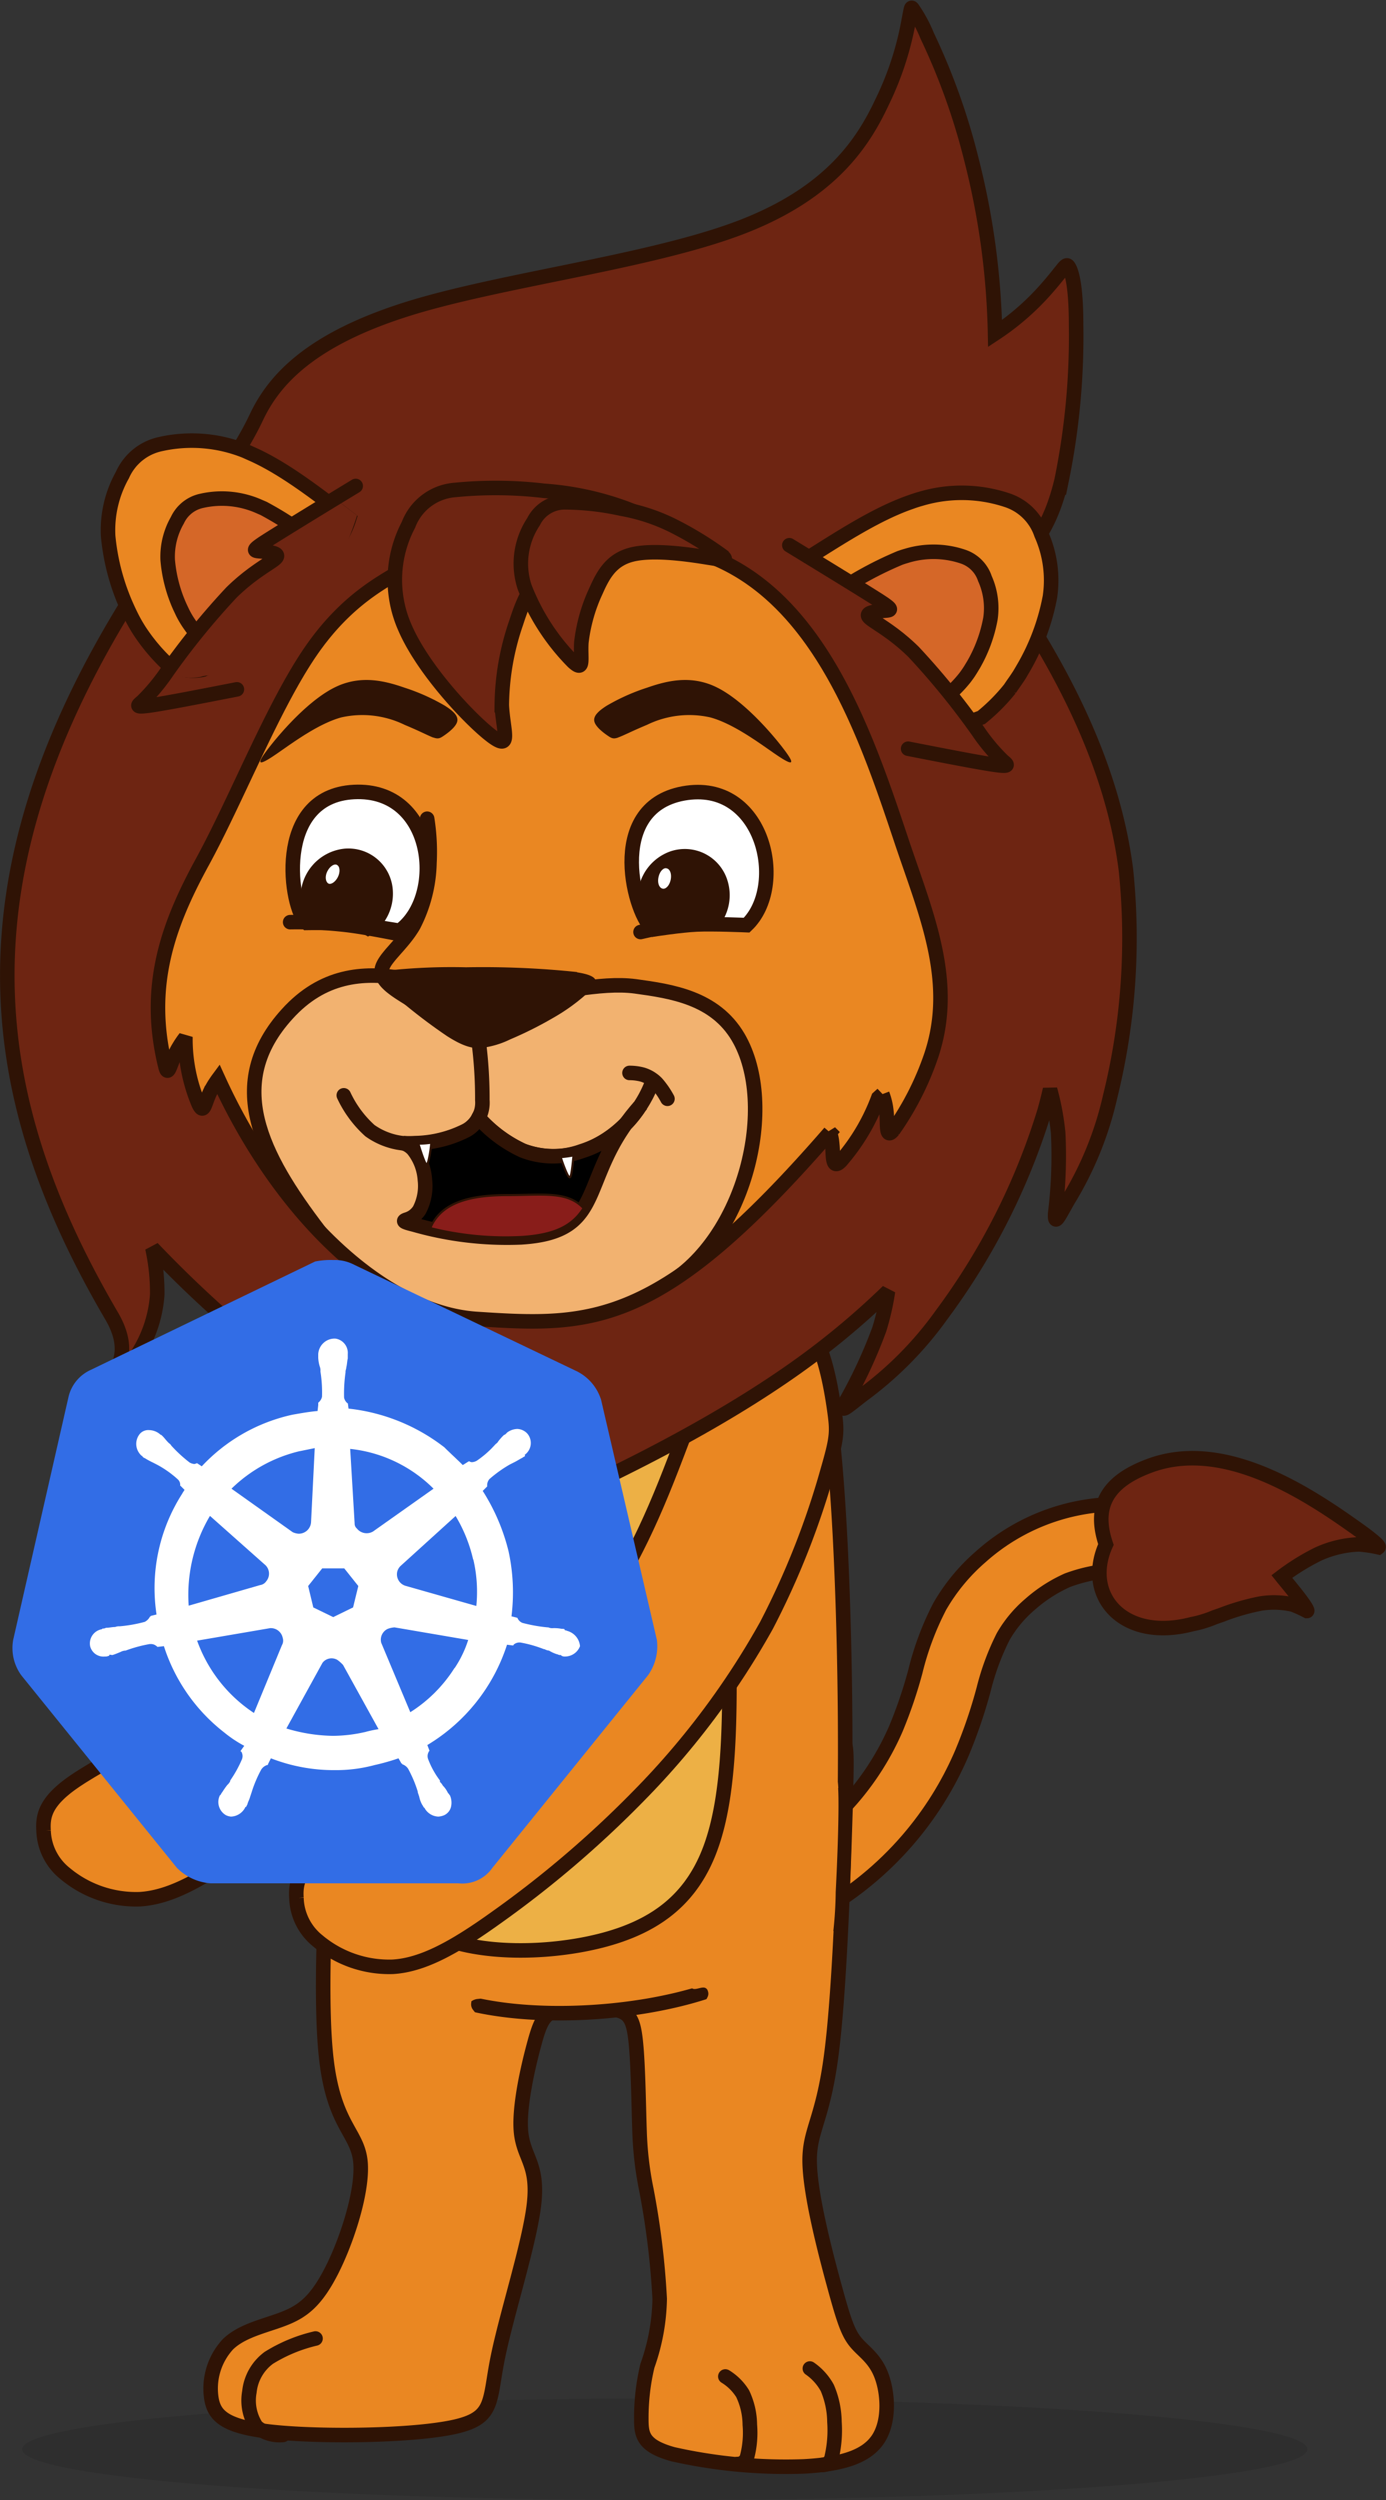 <svg id="Layer_1" data-name="Layer 1" xmlns="http://www.w3.org/2000/svg" xmlns:xlink="http://www.w3.org/1999/xlink" viewBox="0 0 143.16 258.16"><rect x="0" y="0" width="143.16" height="258.16" fill="#333333" stroke="none"/><defs><style>.cls-1,.cls-16,.cls-2,.cls-6,.cls-9{fill:none;}.cls-2{clip-rule:evenodd;}.cls-3{clip-path:url(#clip-path);}.cls-10,.cls-12,.cls-13,.cls-14,.cls-15,.cls-17,.cls-18,.cls-4,.cls-7,.cls-8{fill-rule:evenodd;}.cls-4{opacity:0.1;}.cls-5,.cls-8{fill:#ea8722;}.cls-16,.cls-6,.cls-9{stroke:#2f1305;}.cls-16,.cls-6{stroke-miterlimit:2.61;}.cls-6,.cls-9{stroke-width:1.5px;}.cls-7{fill:#6e2512;}.cls-9{stroke-linecap:round;stroke-linejoin:round;}.cls-10{fill:#edb045;}.cls-11{clip-path:url(#clip-path-2);}.cls-12{fill:#f2b270;}.cls-14{fill:#d56728;}.cls-15,.cls-20{fill:#fff;}.cls-16{stroke-width:0.22px;}.cls-17{fill:#891d1a;}.cls-18{fill:#2f1305;}.cls-19{fill:#326de6;}</style><clipPath id="clip-path" transform="translate(-154.64 -73.91)"><rect class="cls-1" width="425.2" height="425.2"/></clipPath><clipPath id="clip-path-2" transform="translate(-154.64 -73.91)"><path class="cls-2" d="M196.87,132.36c-2.13,1.37-6.2,3.1-10.11,8.77s-7.68,15.31-11.22,21.79-5.87,12.84-3.81,21.13c.26,1.06.47-.12,1-1.3a10.11,10.11,0,0,1,1.06-1.7.71.71,0,0,1,0,.14,17.19,17.19,0,0,0,1.37,6.73c.53,1.09.61,0,1.14-1.15a9.36,9.36,0,0,1,.88-1.45c6.33,13.89,17,24.14,26.67,24.78,12,.8,19,.92,36.51-19.26a5,5,0,0,1,.24,1.22c.12.95-.09,2.76.89,1.74a21.16,21.16,0,0,0,3.87-6.53l.11-.1.31-.28a6.89,6.89,0,0,1,.42,1.84c.14,1.08-.13,2.92.7,1.89a30.26,30.26,0,0,0,3.94-7.76c2.51-7.55-.51-14.48-3-21.87-3.69-11.05-8.56-25.76-20.58-29.9-6-2.05-14.54-2.66-20.12-2.17a19.91,19.91,0,0,0-10.3,3.44"/></clipPath></defs><title>20K</title><g class="cls-3"><path class="cls-4" d="M223.3,321.57c36.66,0,66.38,2.35,66.38,5.25s-29.72,5.25-66.38,5.25-66.37-2.35-66.37-5.25,29.72-5.25,66.37-5.25" transform="translate(-154.64 -73.91)"/><path class="cls-5" d="M214.38,280.21c4.67-1.29,9.34-2.57,13.72-4a61.38,61.38,0,0,0,12.23-5.45A34.45,34.45,0,0,0,254,254.92a51.29,51.29,0,0,0,2.26-6.64,25.82,25.82,0,0,1,2-5.38,12.61,12.61,0,0,1,2.75-3.31,15.23,15.23,0,0,1,3.89-2.51,16.58,16.58,0,0,1,6.84-1h0v-6.79h0a21.32,21.32,0,0,0-15.8,5.37,19.91,19.91,0,0,0-4.23,5.12,30,30,0,0,0-2.53,6.76,47.75,47.75,0,0,1-2,5.87,28.27,28.27,0,0,1-4.54,7.22,27.49,27.49,0,0,1-6.43,5.44,54.34,54.34,0,0,1-10.67,4.7c-4.17,1.42-8.73,2.67-13.28,3.92Z" transform="translate(-154.64 -73.91)"/><path class="cls-6" d="M214.38,280.21c4.67-1.29,9.34-2.57,13.72-4a61.38,61.38,0,0,0,12.23-5.45A34.45,34.45,0,0,0,254,254.92a51.29,51.29,0,0,0,2.26-6.64,25.82,25.82,0,0,1,2-5.38,12.61,12.61,0,0,1,2.75-3.31,15.23,15.23,0,0,1,3.89-2.51,16.58,16.58,0,0,1,6.84-1h0v-6.79h0a21.32,21.32,0,0,0-15.8,5.37,19.91,19.91,0,0,0-4.23,5.12,30,30,0,0,0-2.53,6.76,47.75,47.75,0,0,1-2,5.87,28.27,28.27,0,0,1-4.54,7.22,27.49,27.49,0,0,1-6.43,5.44,54.34,54.34,0,0,1-10.67,4.7c-4.17,1.42-8.73,2.67-13.28,3.92Z" transform="translate(-154.64 -73.91)"/><path class="cls-7" d="M273.38,225.26c-4.26,1.58-5.89,4.06-4.51,8.13-2.39,5.29,1.8,10.1,8.92,8.22a9.5,9.5,0,0,0,1.32-.34,10.11,10.11,0,0,0,1-.37l.67-.23a23.92,23.92,0,0,1,4.05-1.18,8.8,8.8,0,0,1,3.36.11,14.2,14.2,0,0,1,1.45.66c.11,0-.15-.56-1.6-2.33-.29-.37-.64-.78-1-1.23a23.49,23.49,0,0,1,3.75-2.32,11.15,11.15,0,0,1,4.23-1,14.23,14.23,0,0,1,2,.3c.12-.09-.38-.64-2.82-2.34C288.51,227.31,280.53,222.6,273.38,225.26Z" transform="translate(-154.64 -73.91)"/><path class="cls-6" d="M273.38,225.26c-4.26,1.58-5.89,4.06-4.51,8.13-2.39,5.29,1.8,10.1,8.92,8.22a9.5,9.5,0,0,0,1.32-.34,10.11,10.11,0,0,0,1-.37l.67-.23a23.92,23.92,0,0,1,4.05-1.18,8.8,8.8,0,0,1,3.36.11,14.2,14.2,0,0,1,1.45.66c.11,0-.15-.56-1.6-2.33-.29-.37-.64-.78-1-1.23a23.49,23.49,0,0,1,3.75-2.32,11.15,11.15,0,0,1,4.23-1,14.23,14.23,0,0,1,2,.3c.12-.09-.38-.64-2.82-2.34C288.51,227.31,280.53,222.6,273.38,225.26Z" transform="translate(-154.64 -73.91)"/><path class="cls-8" d="M200.58,211.64c-2,4.75-4.08,11.63-8.14,18.51a73,73,0,0,1-15.93,18.47c-5.81,4.72-11.37,7.28-14.29,9.31s-3.17,3.51-3.08,5a5.9,5.9,0,0,0,2.24,4.45,11.42,11.42,0,0,0,7.7,2.64c3.07-.18,6.27-1.92,10.59-5a108.46,108.46,0,0,0,14.84-12.67,81.15,81.15,0,0,0,13.18-17.58,83.41,83.41,0,0,0,6.32-16c1-3.45,1-4,.7-6.22s-1-6.2-2.44-8.3-3.51-2.35-5.57-1.17S202.61,206.89,200.58,211.64Z" transform="translate(-154.64 -73.91)"/><path class="cls-6" d="M200.58,211.64c-2,4.75-4.08,11.63-8.14,18.51a73,73,0,0,1-15.93,18.47c-5.81,4.72-11.37,7.28-14.29,9.31s-3.17,3.51-3.08,5a5.9,5.9,0,0,0,2.24,4.45,11.42,11.42,0,0,0,7.7,2.64c3.07-.18,6.27-1.92,10.59-5a108.46,108.46,0,0,0,14.84-12.67,81.15,81.15,0,0,0,13.18-17.58,83.41,83.41,0,0,0,6.32-16c1-3.45,1-4,.7-6.22s-1-6.2-2.44-8.3-3.51-2.35-5.57-1.17S202.61,206.89,200.58,211.64Z" transform="translate(-154.64 -73.91)"/><path class="cls-8" d="M242,259.77c-.2,6.48-.59,19.39-1.49,26.29s-2.31,7.79-2.24,11.16,1.59,9.22,2.56,12.77,1.4,4.81,2.19,5.77,1.94,1.61,2.63,3.36.91,4.6-.2,6.47-3.55,2.78-7.82,3a53.15,53.15,0,0,1-13.48-1.26c-3.12-.87-3.27-2-3.27-3.65a23.24,23.24,0,0,1,.63-5.48,21.59,21.59,0,0,0,1.27-6.92A82.66,82.66,0,0,0,221.4,300a35.18,35.18,0,0,1-.7-6c-.09-2.47-.13-6.74-.39-9.24s-.71-3.24-2.77-3.4-5.72.24-7.78-.57-2.53-2.84-.07-5.45,7.86-5.8,12.43-8.3,8.32-4.34,11.52-6.53a60.65,60.65,0,0,0,7.19-6C242.15,253.25,242.15,253.29,242,259.77Z" transform="translate(-154.64 -73.91)"/><path class="cls-6" d="M242,259.77c-.2,6.48-.59,19.39-1.49,26.29s-2.31,7.79-2.24,11.16,1.59,9.22,2.56,12.77,1.4,4.81,2.19,5.77,1.94,1.61,2.63,3.36.91,4.6-.2,6.47-3.55,2.78-7.82,3a53.15,53.15,0,0,1-13.48-1.26c-3.12-.87-3.27-2-3.27-3.65a23.24,23.24,0,0,1,.63-5.48,21.59,21.59,0,0,0,1.27-6.92A82.66,82.66,0,0,0,221.4,300a35.18,35.18,0,0,1-.7-6c-.09-2.47-.13-6.74-.39-9.24s-.71-3.24-2.77-3.4-5.72.24-7.78-.57-2.53-2.84-.07-5.45,7.86-5.8,12.43-8.3,8.32-4.34,11.52-6.53a60.65,60.65,0,0,0,7.19-6C242.15,253.25,242.15,253.29,242,259.77Z" transform="translate(-154.64 -73.91)"/><path class="cls-8" d="M188.8,260.11c-.41,6.53-1.24,19.56-.45,26.41s3.18,7.54,3.51,10.52-1.38,8.25-3,11.4-3,4.15-4.89,4.89-4.32,1.21-5.79,2.65a6.73,6.73,0,0,0-1.7,5.62c.3,1.78,1.42,2.94,6.53,3.45s14.19.39,18.45-.52,3.67-2.57,4.58-7.1,3.31-11.91,3.76-15.94-1-4.7-1.32-7.23.68-6.89,1.38-9.44,1.16-3.29,3.22-3.45,5.72.24,7.79-.57,2.53-2.84.06-5.45-7.86-5.8-12.43-8.3-8.31-4.34-11.4-6.48a48.48,48.48,0,0,1-6.72-5.82C189.21,253.54,189.21,253.58,188.8,260.11Z" transform="translate(-154.64 -73.91)"/><path class="cls-6" d="M188.8,260.11c-.41,6.53-1.24,19.56-.45,26.41s3.18,7.54,3.51,10.52-1.38,8.25-3,11.4-3,4.15-4.89,4.89-4.32,1.21-5.79,2.65a6.73,6.73,0,0,0-1.7,5.62c.3,1.78,1.42,2.94,6.53,3.45s14.19.39,18.45-.52,3.67-2.57,4.58-7.1,3.31-11.91,3.76-15.94-1-4.7-1.32-7.23.68-6.89,1.38-9.44,1.16-3.29,3.22-3.45,5.72.24,7.79-.57,2.53-2.84.06-5.45-7.86-5.8-12.43-8.3-8.31-4.34-11.4-6.48a48.48,48.48,0,0,1-6.72-5.82C189.21,253.54,189.21,253.58,188.8,260.11Z" transform="translate(-154.64 -73.91)"/><path class="cls-8" d="M239.48,215c1.51,6.29,2.12,19,2.35,29.42s.06,18.52-.1,22.82-.34,4.77-2.89,6.61a40.19,40.19,0,0,1-14.94,6.71c-7.46,1.67-17.46,1.82-23.66-.69s-8.59-7.68-9.85-13.92a78.79,78.79,0,0,1-.91-20.59,119.49,119.49,0,0,1,3.17-20c1.52-6.16,3.41-11.72,8.61-14.72s13.71-3.45,19.58-3.29a98.57,98.57,0,0,1,11.93,1.22C235.58,208.91,238,208.76,239.48,215Z" transform="translate(-154.64 -73.91)"/><path class="cls-6" d="M239.48,215c1.51,6.29,2.12,19,2.35,29.42s.06,18.52-.1,22.82-.34,4.77-2.89,6.61a40.19,40.19,0,0,1-14.94,6.71c-7.46,1.67-17.46,1.82-23.66-.69s-8.59-7.68-9.85-13.92a78.79,78.79,0,0,1-.91-20.59,119.49,119.49,0,0,1,3.17-20c1.52-6.16,3.41-11.72,8.61-14.72s13.71-3.45,19.58-3.29a98.57,98.57,0,0,1,11.93,1.22C235.58,208.91,238,208.76,239.48,215Z" transform="translate(-154.64 -73.91)"/><path class="cls-9" d="M187.23,315.38a16,16,0,0,0-4.83,2,5,5,0,0,0-2,3.51,4.91,4.91,0,0,0,.72,3.58,3.66,3.66,0,0,0,2.75.87" transform="translate(-154.64 -73.91)"/><path class="cls-8" d="M241.21,258.54c.12,2-.06,7.08-.25,10.74a40.16,40.16,0,0,1-.79,7.52,10.37,10.37,0,0,1-1.59,3.44c-.46.66-.71.89-2.72,1.06a71.32,71.32,0,0,1-7.49.19c-1.71-.09-1.37-.4-1.12-.68a2.31,2.31,0,0,0,.5-.75.75.75,0,0,0,0-.57.46.46,0,0,0-.48-.35c-.29,0-.74.2-1,.14s-.39-.36-.26-.7a6,6,0,0,1,1.39-1.54,43.06,43.06,0,0,0,3.77-3.86,57.42,57.42,0,0,0,4.74-6.58,79.39,79.39,0,0,0,3.86-7c.92-1.89,1.34-3.05,1.46-1.07" transform="translate(-154.64 -73.91)"/><path class="cls-8" d="M190,255.91a85.14,85.14,0,0,0-.82,10.92c-.15,4.73-.08,9.17.68,11.72s2.2,3.19,4.81,3.57a39.77,39.77,0,0,0,8,.31c1.61-.19,1.07-.67.82-1a.92.92,0,0,1-.17-.74c0-.12,0-.13.09-.18a1.27,1.27,0,0,1,.54-.19,6.48,6.48,0,0,0,1-.16c.27-.1.34-.28.18-.57a8,8,0,0,0-1.41-1.48,47.66,47.66,0,0,1-3.77-3.86,56.72,56.72,0,0,1-4.73-6.59,36.29,36.29,0,0,1-3.8-7.71c-.84-2.61-1.12-5.21-1.44-4" transform="translate(-154.64 -73.91)"/><path class="cls-10" d="M228.09,220.32c1.17,5.41,1.78,16.36,1.88,25.16s-.3,15.48-2.29,20.13-5.55,7.3-10.94,8.68-12.63,1.51-17.11-.56-6.21-6.36-7.12-11.51a74.32,74.32,0,0,1-.66-17,114.19,114.19,0,0,1,2.29-16.53c1.1-5.1,2.47-9.69,6.23-12.17s9.91-2.86,14.16-2.73a64.2,64.2,0,0,1,8.62,1C225.19,215,226.92,214.91,228.09,220.32Z" transform="translate(-154.64 -73.91)"/><path class="cls-6" d="M228.09,220.32c1.17,5.41,1.78,16.36,1.88,25.16s-.3,15.48-2.29,20.13-5.55,7.3-10.94,8.68-12.63,1.51-17.11-.56-6.21-6.36-7.12-11.51a74.32,74.32,0,0,1-.66-17,114.19,114.19,0,0,1,2.29-16.53c1.1-5.1,2.47-9.69,6.23-12.17s9.91-2.86,14.16-2.73a64.2,64.2,0,0,1,8.62,1C225.19,215,226.92,214.91,228.09,220.32Z" transform="translate(-154.64 -73.91)"/><path class="cls-9" d="M238.29,318.48a5.88,5.88,0,0,1,1.8,2,9.18,9.18,0,0,1,.74,3.51,12.37,12.37,0,0,1-.27,3.58,1,1,0,0,1-1,.87" transform="translate(-154.64 -73.91)"/><path class="cls-9" d="M229.56,319.3a5.43,5.43,0,0,1,1.79,1.78,7.59,7.59,0,0,1,.74,3.2,9.81,9.81,0,0,1-.27,3.27,1,1,0,0,1-1,.79" transform="translate(-154.64 -73.91)"/><path class="cls-8" d="M226.69,218.6c-2,4.75-4.08,11.63-8.13,18.51a73.15,73.15,0,0,1-15.93,18.47c-5.82,4.72-11.38,7.28-14.29,9.31s-3.18,3.51-3.08,5a5.89,5.89,0,0,0,2.23,4.45A11.47,11.47,0,0,0,195.2,277c3.06-.18,6.27-1.92,10.58-5a108.49,108.49,0,0,0,14.85-12.67,81.8,81.8,0,0,0,13.18-17.58,83.41,83.41,0,0,0,6.32-16c1-3.45,1-4,.69-6.22s-1-6.2-2.44-8.3-3.51-2.35-5.57-1.17S228.73,213.85,226.69,218.6Z" transform="translate(-154.64 -73.91)"/><path class="cls-6" d="M226.69,218.6c-2,4.75-4.08,11.63-8.13,18.51a73.15,73.15,0,0,1-15.93,18.47c-5.82,4.72-11.38,7.28-14.29,9.31s-3.18,3.51-3.08,5a5.89,5.89,0,0,0,2.23,4.45A11.47,11.47,0,0,0,195.2,277c3.06-.18,6.27-1.92,10.58-5a108.49,108.49,0,0,0,14.85-12.67,81.8,81.8,0,0,0,13.18-17.58,83.41,83.41,0,0,0,6.32-16c1-3.45,1-4,.69-6.22s-1-6.2-2.44-8.3-3.51-2.35-5.57-1.17S228.73,213.85,226.69,218.6Z" transform="translate(-154.64 -73.91)"/><path class="cls-7" d="M166.12,209.71c2,3.35.77,5.11.43,6s.11.82,1.24-.54a13.07,13.07,0,0,0,3.09-7.57,21.38,21.38,0,0,0-.5-4.82,122.44,122.44,0,0,0,12.7,11.58c7.22,5.74,12.08,8.37,14.53,11.11a9.8,9.8,0,0,1,2.47,7.11,9.81,9.81,0,0,0,0,1.69c.06,0,.26-.18,6.66-3s19-8.4,29.35-15.59a80.57,80.57,0,0,0,10.27-8.44,26.35,26.35,0,0,1-.9,3.94,51,51,0,0,1-3.51,7.55c-.59,1.2.1.52,1.81-.8a36.71,36.71,0,0,0,8.12-8.23,69.22,69.22,0,0,0,10.65-21.06c.21-.75.4-1.5.57-2.24a26.61,26.61,0,0,1,.84,4.51,48.42,48.42,0,0,1-.31,8.28c-.07,1.33.31.44,1.37-1.41a35.38,35.38,0,0,0,4.3-10.61,68.1,68.1,0,0,0,1.64-23.41c-1.06-8.37-4.4-16-8.19-22.57-1.66-2.87-3.4-5.54-5-7.82,3.55-2.3,5.42-5.2,6.54-9.85a74.26,74.26,0,0,0,1.5-16.08c0-4.18-.49-5.58-.78-6s-.43.18-2.28,2.28a26.29,26.29,0,0,1-5.31,4.63,78.66,78.66,0,0,0-2.45-18,67.48,67.48,0,0,0-4.56-12.74,14.57,14.57,0,0,0-1.52-2.82c-.14-.17-.13-.13-.4,1.3a32,32,0,0,1-2.72,8.32c-1.91,4.07-5.19,9.39-14.67,13s-25.15,5.44-34.7,8.51S183,113,181.12,117c-3.15,6.65-8.67,11.8-13,18.74C149.74,165.19,153.25,187.69,166.12,209.71Z" transform="translate(-154.64 -73.91)"/><path class="cls-6" d="M166.12,209.71c2,3.35.77,5.11.43,6s.11.82,1.24-.54a13.07,13.07,0,0,0,3.09-7.57,21.38,21.38,0,0,0-.5-4.82,122.44,122.44,0,0,0,12.7,11.58c7.22,5.74,12.08,8.37,14.53,11.11a9.8,9.8,0,0,1,2.47,7.11,9.81,9.81,0,0,0,0,1.69c.06,0,.26-.18,6.66-3s19-8.4,29.35-15.59a80.57,80.57,0,0,0,10.27-8.44,26.35,26.35,0,0,1-.9,3.94,51,51,0,0,1-3.51,7.55c-.59,1.2.1.52,1.81-.8a36.71,36.71,0,0,0,8.12-8.23,69.22,69.22,0,0,0,10.65-21.06c.21-.75.4-1.5.57-2.24a26.61,26.61,0,0,1,.84,4.51,48.42,48.42,0,0,1-.31,8.28c-.07,1.33.31.44,1.37-1.41a35.38,35.38,0,0,0,4.3-10.61,68.1,68.1,0,0,0,1.64-23.41c-1.06-8.37-4.4-16-8.19-22.57-1.66-2.87-3.4-5.54-5-7.82,3.55-2.3,5.42-5.2,6.54-9.85a74.26,74.26,0,0,0,1.5-16.08c0-4.18-.49-5.58-.78-6s-.43.18-2.28,2.28a26.29,26.29,0,0,1-5.31,4.63,78.66,78.66,0,0,0-2.45-18,67.48,67.48,0,0,0-4.56-12.74,14.57,14.57,0,0,0-1.52-2.82c-.14-.17-.13-.13-.4,1.3a32,32,0,0,1-2.72,8.32c-1.91,4.07-5.19,9.39-14.67,13s-25.15,5.44-34.7,8.51S183,113,181.12,117c-3.15,6.65-8.67,11.8-13,18.74C149.74,165.19,153.25,187.69,166.12,209.71Z" transform="translate(-154.64 -73.91)"/><path class="cls-8" d="M196.87,132.36c-2.13,1.37-6.2,3.1-10.11,8.77s-7.68,15.31-11.22,21.79-5.87,12.84-3.81,21.13c.26,1.06.47-.12,1-1.3a10.11,10.11,0,0,1,1.06-1.7.71.71,0,0,1,0,.14,17.19,17.19,0,0,0,1.37,6.73c.53,1.09.61,0,1.14-1.15a9.36,9.36,0,0,1,.88-1.45c6.33,13.89,17,24.14,26.67,24.78,12,.8,19,.92,36.51-19.26a5,5,0,0,1,.24,1.22c.12.95-.09,2.76.89,1.74a21.16,21.16,0,0,0,3.87-6.53l.11-.1.31-.28a6.89,6.89,0,0,1,.42,1.84c.14,1.08-.13,2.92.7,1.89a30.26,30.26,0,0,0,3.94-7.76c2.51-7.55-.51-14.48-3-21.87-3.69-11.05-8.56-25.76-20.58-29.9-6-2.05-14.54-2.66-20.12-2.17a19.91,19.91,0,0,0-10.3,3.44" transform="translate(-154.64 -73.91)"/><g class="cls-11"><path class="cls-12" d="M220.28,175.76c-3.73-.5-8.26.86-13.65,1.22-5.64.39-15-6.45-22.32,1.63-6.54,7.18-2.71,14.56,3.33,22.46,2.31,3,1.53,6,2.77,8.31s2.81,2.67,5.54,3.11c1.06.17,2.26.3,3.63.43,4.89.48,13.46.18,16.64-1.53s4,1.39,5.18.11c2.53-2.71-1-3.21,2-4.89C231.64,201.87,235,188,230.88,181,228.47,176.92,224,176.27,220.28,175.76Z" transform="translate(-154.64 -73.91)"/><path class="cls-6" d="M220.28,175.76c-3.73-.5-8.26.86-13.65,1.22-5.64.39-15-6.45-22.32,1.63-6.54,7.18-2.71,14.56,3.33,22.46,2.31,3,1.53,6,2.77,8.31s2.81,2.67,5.54,3.11c1.06.17,2.26.3,3.63.43,4.89.48,13.46.18,16.64-1.53s4,1.39,5.18.11c2.53-2.71-1-3.21,2-4.89C231.64,201.87,235,188,230.88,181,228.47,176.92,224,176.27,220.28,175.76Z" transform="translate(-154.64 -73.91)"/></g><path class="cls-6" d="M196.87,132.36c-2.13,1.37-6.2,3.1-10.11,8.77s-7.68,15.31-11.22,21.79-5.87,12.84-3.81,21.13c.26,1.06.47-.12,1-1.3a10.11,10.11,0,0,1,1.06-1.7.71.71,0,0,1,0,.14,17.19,17.19,0,0,0,1.37,6.73c.53,1.09.61,0,1.14-1.15a9.36,9.36,0,0,1,.88-1.45c6.33,13.89,17,24.14,26.67,24.78,12,.8,19,.92,36.51-19.26a5,5,0,0,1,.24,1.22c.12.95-.09,2.76.89,1.74a21.16,21.16,0,0,0,3.87-6.53l.11-.1.31-.28a6.89,6.89,0,0,1,.42,1.84c.14,1.08-.13,2.92.7,1.89a30.26,30.26,0,0,0,3.94-7.76c2.51-7.55-.51-14.48-3-21.87-3.69-11.05-8.56-25.76-20.58-29.9-6-2.05-14.54-2.66-20.12-2.17A19.91,19.91,0,0,0,196.87,132.36Z" transform="translate(-154.64 -73.91)"/><path class="cls-8" d="M240.49,135.65a9.17,9.17,0,0,1-2.19-4.26c3.52-2.22,7-4.45,10.35-5.62.36-.13.72-.25,1.08-.35a14.8,14.8,0,0,1,8.94.14,5.56,5.56,0,0,1,3.53,3.52,11.66,11.66,0,0,1,.89,6.45,23,23,0,0,1-2.7,7.29l-.44.75c-.35.55-.69,1-1,1.47A19.23,19.23,0,0,1,256,148l-.7.25a4.6,4.6,0,0,1-3.3.2,6.76,6.76,0,0,1-2.16-1.91c-.61-.72-1.33-1.63-2.25-2.7C245.45,141.31,242.22,137.88,240.49,135.65Z" transform="translate(-154.64 -73.91)"/><path class="cls-6" d="M240.49,135.65a9.17,9.17,0,0,1-2.19-4.26c3.52-2.22,7-4.45,10.35-5.62.36-.13.72-.25,1.08-.35a14.8,14.8,0,0,1,8.94.14,5.56,5.56,0,0,1,3.53,3.52,11.66,11.66,0,0,1,.89,6.45,23,23,0,0,1-2.7,7.29l-.44.75c-.35.55-.69,1-1,1.47A19.23,19.23,0,0,1,256,148l-.7.25a4.6,4.6,0,0,1-3.3.2,6.76,6.76,0,0,1-2.16-1.91c-.61-.72-1.33-1.63-2.25-2.7C245.45,141.31,242.22,137.88,240.49,135.65Z" transform="translate(-154.64 -73.91)"/><path class="cls-9" d="M204.09,181.5a45.59,45.59,0,0,1,.37,6,3.34,3.34,0,0,1-1.72,3.2,12.16,12.16,0,0,1-5.25,1.29,7.24,7.24,0,0,1-4.64-1.33,11.35,11.35,0,0,1-2.7-3.65" transform="translate(-154.64 -73.91)"/><path class="cls-9" d="M204.07,189.32a13.87,13.87,0,0,0,4.57,3.4,9.18,9.18,0,0,0,6.15.1,12.12,12.12,0,0,0,7.15-7" transform="translate(-154.64 -73.91)"/><path class="cls-13" d="M208.64,192.72a13.87,13.87,0,0,1-4.57-3.4,3.11,3.11,0,0,1-1.33,1.34,12.16,12.16,0,0,1-5.25,1.29,9.24,9.24,0,0,1-1.19,0,2.37,2.37,0,0,1,1,.64,5.62,5.62,0,0,1,1.23,3.17,5.36,5.36,0,0,1-.57,3.09,2.33,2.33,0,0,1-1.34,1c-.34.13-.45.21.77.51a34.87,34.87,0,0,0,11.07,1.32c9.09-.56,5.74-6.13,12.23-13.49a11,11,0,0,1-6,4.6A8.62,8.62,0,0,1,208.64,192.72Z" transform="translate(-154.64 -73.91)"/><path class="cls-6" d="M208.64,192.72a13.87,13.87,0,0,1-4.57-3.4,3.11,3.11,0,0,1-1.33,1.34,12.16,12.16,0,0,1-5.25,1.29,9.24,9.24,0,0,1-1.19,0,2.37,2.37,0,0,1,1,.64,5.62,5.62,0,0,1,1.23,3.17,5.36,5.36,0,0,1-.57,3.09,2.33,2.33,0,0,1-1.34,1c-.34.13-.45.21.77.51a34.87,34.87,0,0,0,11.07,1.32c9.09-.56,5.74-6.13,12.23-13.49a11,11,0,0,1-6,4.6A8.62,8.62,0,0,1,208.64,192.72Z" transform="translate(-154.64 -73.91)"/><path class="cls-14" d="M242.36,137.89a5.92,5.92,0,0,1-1.42-2.75,37.28,37.28,0,0,1,6.68-3.63c.24-.08.47-.16.7-.22a9.51,9.51,0,0,1,5.77.09,3.57,3.57,0,0,1,2.28,2.27,7.47,7.47,0,0,1,.57,4.16,14.86,14.86,0,0,1-1.73,4.71l-.29.48a9.76,9.76,0,0,1-.66.95,12.57,12.57,0,0,1-1.89,1.9l-.45.16a3,3,0,0,1-2.13.12,4.14,4.14,0,0,1-1.39-1.23c-.4-.46-.87-1.05-1.46-1.74C245.56,141.54,243.48,139.33,242.36,137.89Z" transform="translate(-154.64 -73.91)"/><path class="cls-6" d="M242.36,137.89a5.92,5.92,0,0,1-1.42-2.75,37.28,37.28,0,0,1,6.68-3.63c.24-.08.47-.16.7-.22a9.51,9.51,0,0,1,5.77.09,3.57,3.57,0,0,1,2.28,2.27,7.47,7.47,0,0,1,.57,4.16,14.86,14.86,0,0,1-1.73,4.71l-.29.48a9.76,9.76,0,0,1-.66.95,12.57,12.57,0,0,1-1.89,1.9l-.45.16a3,3,0,0,1-2.13.12,4.14,4.14,0,0,1-1.39-1.23c-.4-.46-.87-1.05-1.46-1.74C245.56,141.54,243.48,139.33,242.36,137.89Z" transform="translate(-154.64 -73.91)"/><path class="cls-8" d="M188.15,131.46a9.12,9.12,0,0,0,2.56-4c-3.28-2.53-6.57-5.06-9.73-6.53-.35-.16-.69-.31-1-.45a14.78,14.78,0,0,0-8.87-.69,5.56,5.56,0,0,0-3.82,3.16,11.64,11.64,0,0,0-1.48,6.31,23.07,23.07,0,0,0,2,7.47c.12.27.25.53.37.78a15.57,15.57,0,0,0,.88,1.55,19.16,19.16,0,0,0,2.62,3.18l.67.31a4.56,4.56,0,0,0,3.26.51,6.84,6.84,0,0,0,2.31-1.69c.67-.66,1.47-1.49,2.48-2.47C182.71,136.61,186.23,133.51,188.15,131.46Z" transform="translate(-154.64 -73.91)"/><path class="cls-6" d="M188.15,131.46a9.12,9.12,0,0,0,2.56-4c-3.28-2.53-6.57-5.06-9.73-6.53-.35-.16-.69-.31-1-.45a14.78,14.78,0,0,0-8.87-.69,5.56,5.56,0,0,0-3.82,3.16,11.64,11.64,0,0,0-1.48,6.31,23.07,23.07,0,0,0,2,7.47c.12.27.25.53.37.78a15.57,15.57,0,0,0,.88,1.55,19.16,19.16,0,0,0,2.62,3.18l.67.31a4.56,4.56,0,0,0,3.26.51,6.84,6.84,0,0,0,2.31-1.69c.67-.66,1.47-1.49,2.48-2.47C182.71,136.61,186.23,133.51,188.15,131.46Z" transform="translate(-154.64 -73.91)"/><path class="cls-14" d="M186.47,133.29a6,6,0,0,0,1.69-2.6,36.36,36.36,0,0,0-6.29-4.28l-.67-.29a9.48,9.48,0,0,0-5.75-.49,3.59,3.59,0,0,0-2.49,2,7.55,7.55,0,0,0-1,4.09,14.74,14.74,0,0,0,1.26,4.85l.24.51a9.34,9.34,0,0,0,.56,1,12.46,12.46,0,0,0,1.69,2.08l.43.2a3,3,0,0,0,2.11.34,4.33,4.33,0,0,0,1.51-1.08c.44-.43,1-1,1.62-1.59C182.92,136.6,185.22,134.6,186.47,133.29Z" transform="translate(-154.64 -73.91)"/><path class="cls-6" d="M186.47,133.29a6,6,0,0,0,1.69-2.6,36.36,36.36,0,0,0-6.29-4.28l-.67-.29a9.48,9.48,0,0,0-5.75-.49,3.59,3.59,0,0,0-2.49,2,7.55,7.55,0,0,0-1,4.09,14.74,14.74,0,0,0,1.26,4.85l.24.51a9.34,9.34,0,0,0,.56,1,12.46,12.46,0,0,0,1.69,2.08l.43.2a3,3,0,0,0,2.11.34,4.33,4.33,0,0,0,1.51-1.08c.44-.43,1-1,1.62-1.59C182.92,136.6,185.22,134.6,186.47,133.29Z" transform="translate(-154.64 -73.91)"/><path class="cls-7" d="M174.63,139.83c-1,1.25-1.9,2.48-2.66,3.5a5.5,5.5,0,0,0,3.35.48c1-.34,2,0,3-.9l.88-.87a7.44,7.44,0,0,0,1.14-.94c.47-.46.9-.58,2.07-1.7s4-4.27,4.87-5.17a6.87,6.87,0,0,0,.88-1,12.28,12.28,0,0,0,.9-.94c1.17-1.23,2.12-4.09,2.46-5.15l-2.29-1.75-4.06,2.49c-1,.64-1.88,1.18-2.51,1.59-1.85,1.2-1.69,1.24-.92,1.3s2.16.14,1.79.65-2.48,1.44-5,3.9a49.17,49.17,0,0,0-3.91,4.52" transform="translate(-154.64 -73.91)"/><path class="cls-9" d="M191.38,124.09c-3.62,2.2-7.23,4.41-9,5.53s-1.58,1.16-.86,1.22,2,.13,1.68.61-2.32,1.35-4.66,3.65a76.45,76.45,0,0,0-6.64,8.16,20.48,20.48,0,0,1-2.55,3.07c-.46.4-.88.66.76.43s5.32-.95,9-1.67" transform="translate(-154.64 -73.91)"/><path class="cls-7" d="M252.92,146c1,1.25,1.9,2.48,2.66,3.5a5.5,5.5,0,0,1-3.35.48c-1-.34-2,0-3-.9l-.88-.87a7,7,0,0,1-1.14-.94c-.47-.46-.9-.58-2.07-1.7s-4-4.27-4.87-5.17a6.87,6.87,0,0,1-.88-1,12.6,12.6,0,0,1-.91-.94c-1.16-1.24-2.11-4.09-2.45-5.15.76-.59,1.53-1.18,2.29-1.75l4.06,2.49c1,.64,1.88,1.18,2.51,1.59,1.85,1.2,1.69,1.24.92,1.3s-2.16.14-1.79.65,2.48,1.44,5,3.9a49.17,49.17,0,0,1,3.91,4.52" transform="translate(-154.64 -73.91)"/><path class="cls-9" d="M236.17,130.21c3.62,2.21,7.23,4.42,9,5.54s1.58,1.16.86,1.22-2,.13-1.68.61,2.32,1.35,4.66,3.65a77.7,77.7,0,0,1,6.64,8.16,19.51,19.51,0,0,0,2.55,3.06c.46.4.88.67-.76.44s-5.32-.95-9-1.67" transform="translate(-154.64 -73.91)"/><path class="cls-7" d="M210.83,124.59a42.69,42.69,0,0,0-9.15-.09,5.59,5.59,0,0,0-4.85,3.6,12.19,12.19,0,0,0-.36,10.63c1.94,4.49,6.94,9.69,9,11.22s1.13-.58,1-3.22a26.77,26.77,0,0,1,1.5-8.56c.9-2.8,2-5.26,5.17-6.41s8.5-1,11.63-.83,4.11.3,2.74-.57a54.18,54.18,0,0,0-8.15-3.93A30.63,30.63,0,0,0,210.83,124.59Z" transform="translate(-154.64 -73.91)"/><path class="cls-6" d="M210.83,124.59a42.69,42.69,0,0,0-9.15-.09,5.59,5.59,0,0,0-4.85,3.6,12.19,12.19,0,0,0-.36,10.63c1.94,4.49,6.94,9.69,9,11.22s1.13-.58,1-3.22a26.77,26.77,0,0,1,1.5-8.56c.9-2.8,2-5.26,5.17-6.41s8.5-1,11.63-.83,4.11.3,2.74-.57a54.18,54.18,0,0,0-8.15-3.93A30.63,30.63,0,0,0,210.83,124.59Z" transform="translate(-154.64 -73.91)"/><path class="cls-7" d="M218.88,126.45a28,28,0,0,0-5.81-.67,3.59,3.59,0,0,0-3.32,2,7.79,7.79,0,0,0-.93,6.73,22.56,22.56,0,0,0,5,7.73c1.2,1.11.76-.3.87-2a17.17,17.17,0,0,1,1.52-5.34c.76-1.72,1.61-3.21,3.71-3.73s5.47-.06,7.45.25,2.59.46,1.78-.19a36.4,36.4,0,0,0-4.92-3A19.54,19.54,0,0,0,218.88,126.45Z" transform="translate(-154.64 -73.91)"/><path class="cls-6" d="M218.88,126.45a28,28,0,0,0-5.81-.67,3.59,3.59,0,0,0-3.32,2,7.79,7.79,0,0,0-.93,6.73,22.56,22.56,0,0,0,5,7.73c1.2,1.11.76-.3.87-2a17.17,17.17,0,0,1,1.52-5.34c.76-1.72,1.61-3.21,3.71-3.73s5.47-.06,7.45.25,2.59.46,1.78-.19a36.4,36.4,0,0,0-4.92-3A19.54,19.54,0,0,0,218.88,126.45Z" transform="translate(-154.64 -73.91)"/><path class="cls-15" d="M213.88,193.21c-.07.73-.14,1.37-.21,1.77-.11.66-.22.68-.56-.08-.16-.37-.37-.92-.56-1.51A9.67,9.67,0,0,0,213.88,193.21Z" transform="translate(-154.64 -73.91)"/><path class="cls-16" d="M213.88,193.21c-.07.73-.14,1.37-.21,1.77-.11.66-.22.68-.56-.08-.16-.37-.37-.92-.56-1.51A9.67,9.67,0,0,0,213.88,193.21Z" transform="translate(-154.64 -73.91)"/><path class="cls-15" d="M197.85,192c.22.7.42,1.31.58,1.69.24.62.36.62.53-.2a13.6,13.6,0,0,0,.23-1.59A8.54,8.54,0,0,1,197.85,192Z" transform="translate(-154.64 -73.91)"/><path class="cls-16" d="M197.85,192c.22.7.42,1.31.58,1.69.24.62.36.62.53-.2a13.6,13.6,0,0,0,.23-1.59A8.54,8.54,0,0,1,197.85,192Z" transform="translate(-154.64 -73.91)"/><path class="cls-9" d="M219.66,184.7a5.16,5.16,0,0,1,1.37.18,3.46,3.46,0,0,1,1.43.87,8.58,8.58,0,0,1,1.12,1.62" transform="translate(-154.64 -73.91)"/><path class="cls-17" d="M214.92,198.67c-1.66-1.8-4.24-1.36-7.7-1.36s-6.9.49-8.14,3.41a32,32,0,0,0,9.41.92C212.2,201.41,213.84,200.35,214.92,198.67Z" transform="translate(-154.64 -73.91)"/><path class="cls-16" d="M214.92,198.67c-1.66-1.8-4.24-1.36-7.7-1.36s-6.9.49-8.14,3.41a32,32,0,0,0,9.41.92C212.2,201.41,213.84,200.35,214.92,198.67Z" transform="translate(-154.64 -73.91)"/><path class="cls-9" d="M220.8,170.15c2.27-.52,4.54-1,6.47-1.29a36.15,36.15,0,0,1,5.13-.26" transform="translate(-154.64 -73.91)"/><path class="cls-9" d="M195.79,170.34c-2.13-.41-4.25-.83-6.12-1a42.92,42.92,0,0,0-5.06-.21" transform="translate(-154.64 -73.91)"/><path class="cls-9" d="M198.76,158.45A21.74,21.74,0,0,1,199,163a14.76,14.76,0,0,1-1.64,6.46c-1.15,2-3.08,3.37-3.28,4.54s1.33,2.11,2.86,3.05" transform="translate(-154.64 -73.91)"/><path class="cls-18" d="M218.51,150.06c-.51.18-.69.1-1.15-.22s-1.21-.9-1.33-1.44.38-1.05,1.28-1.62a21.06,21.06,0,0,1,4.13-1.85c1.91-.66,4.42-1.37,7.1-.11s5.54,4.49,6.89,6.23,1.23,2-.3,1-4.47-3.33-7.11-4.06a9.94,9.94,0,0,0-6.56.77c-1.59.66-2.44,1.12-3,1.31" transform="translate(-154.64 -73.91)"/><path class="cls-18" d="M199.39,150.06c.51.18.69.1,1.15-.22s1.21-.9,1.33-1.44-.37-1.05-1.28-1.62a21.06,21.06,0,0,0-4.13-1.85c-1.91-.66-4.42-1.37-7.1-.11s-5.53,4.49-6.89,6.23-1.23,2,.3,1,4.47-3.33,7.11-4.06a9.94,9.94,0,0,1,6.56.77c1.59.66,2.44,1.12,2.95,1.31" transform="translate(-154.64 -73.91)"/><path class="cls-15" d="M225.22,155.84c8.3-1.51,10.78,9.57,6.54,13.6,0,0-3.48-.15-5.16-.07s-4.45.51-4.45.51C220.25,168.69,217,157.35,225.22,155.84Z" transform="translate(-154.64 -73.91)"/><path class="cls-6" d="M225.22,155.84c8.3-1.51,10.78,9.57,6.54,13.6,0,0-3.48-.15-5.16-.07s-4.45.51-4.45.51C220.25,168.69,217,157.35,225.22,155.84Z" transform="translate(-154.64 -73.91)"/><path class="cls-18" d="M220.71,168a5.06,5.06,0,0,1,3.18-6.18,4.61,4.61,0,0,1,5.92,3.11,5.09,5.09,0,0,1-1.42,5.14,7.83,7.83,0,0,0-5.84.49,4.7,4.7,0,0,1-1.84-2.56" transform="translate(-154.64 -73.91)"/><path class="cls-15" d="M223.52,163.58c.35.09.52.62.39,1.2s-.52,1-.87.88-.51-.62-.38-1.2.52-1,.86-.88" transform="translate(-154.64 -73.91)"/><path class="cls-15" d="M191.2,155.69c8.42-.42,9.45,10.89,4.71,14.33,0,0-3.43-.6-5.11-.73s-4.48-.08-4.48-.08C184.6,167.78,182.81,156.12,191.2,155.69Z" transform="translate(-154.64 -73.91)"/><path class="cls-6" d="M191.2,155.69c8.42-.42,9.45,10.89,4.71,14.33,0,0-3.43-.6-5.11-.73s-4.48-.08-4.48-.08C184.6,167.78,182.81,156.12,191.2,155.69Z" transform="translate(-154.64 -73.91)"/><path class="cls-18" d="M185.69,166.82a5.06,5.06,0,0,1,4.53-5.28,4.6,4.6,0,0,1,5,4.41,5.09,5.09,0,0,1-2.57,4.67,7.21,7.21,0,0,0-3.58-1.09,7.34,7.34,0,0,0-2.21.2,4.67,4.67,0,0,1-1.2-2.91" transform="translate(-154.64 -73.91)"/><path class="cls-15" d="M189.44,163.22c.32.16.36.73.1,1.25s-.73.83-1,.66-.36-.72-.09-1.25.73-.82,1-.66" transform="translate(-154.64 -73.91)"/><path class="cls-18" d="M214.24,174.28a93.66,93.66,0,0,0-11.47-.49,61.22,61.22,0,0,0-8.21.35c-1.4.23-1.36.59.08,1.92a56.88,56.88,0,0,0,6.15,4.82c1.87,1.2,2.78,1.31,3.64,1.23a9.3,9.3,0,0,0,2.92-.88A39.05,39.05,0,0,0,211.8,179a19.91,19.91,0,0,0,3.8-2.8c.83-.84,1.06-1.51-1.36-1.89" transform="translate(-154.64 -73.91)"/><path class="cls-9" d="M199,263.79a9.65,9.65,0,0,1,5.25.69" transform="translate(-154.64 -73.91)"/><path id="path10349" class="cls-19" d="M216.69,218.34a4.94,4.94,0,0,0-2.44-2.82L191,204.4a4.21,4.21,0,0,0-1.91-.38,8.13,8.13,0,0,0-1.9.15L164,215.37a4.08,4.08,0,0,0-2.29,2.81L156,243.25a4.79,4.79,0,0,0,.84,3.65l16.07,19.88a5.48,5.48,0,0,0,3.5,1.6H202a3.78,3.78,0,0,0,3.5-1.6l16.07-19.88a5.16,5.16,0,0,0,.92-3.65l-5.79-24.91Z" transform="translate(-154.64 -73.91)"/><path id="path10351" class="cls-20" d="M213.11,242.26h0c-.08,0-.15,0-.15-.08s-.16-.08-.31-.08a4,4,0,0,0-.91-.07.92.92,0,0,1-.46-.08h-.08a15.83,15.83,0,0,1-2.59-.46.92.92,0,0,1-.53-.53h0l-.61-.15a20,20,0,0,0-.3-6.71,20.8,20.8,0,0,0-2.67-6.24l.46-.46h0v-.07a1,1,0,0,1,.23-.69,13,13,0,0,1,2.13-1.52h0l.46-.23c.3-.15.53-.31.83-.46.08-.08.16-.08.23-.15s0-.08,0-.15h0a1.5,1.5,0,0,0,.31-2.14,1.48,1.48,0,0,0-1.07-.53,1.83,1.83,0,0,0-1.07.38h0l-.07.08c-.08.07-.15.15-.23.15a5.26,5.26,0,0,0-.61.68c-.08.16-.23.23-.3.31h0a10.23,10.23,0,0,1-1.91,1.68,1.13,1.13,0,0,1-.46.15.44.44,0,0,1-.3-.08h-.08l-.61.38c-.61-.61-1.29-1.22-1.9-1.83a19.59,19.59,0,0,0-9.9-4l-.08-.61h0v.08a1,1,0,0,1-.38-.61,15.42,15.42,0,0,1,.15-2.59v-.08c0-.15.08-.3.08-.45.08-.31.08-.61.15-.92v-.45h0a1.49,1.49,0,0,0-1.29-1.6,1.7,1.7,0,0,0-1.76,1.6h0v.38a3.63,3.63,0,0,0,.16.91,1.06,1.06,0,0,1,.07.46v.07a13.71,13.71,0,0,1,.16,2.59,1.06,1.06,0,0,1-.39.61V219h0l-.07.61c-.84.07-1.68.22-2.59.38a18.1,18.1,0,0,0-9.37,5.33L175,225H175c-.08,0-.16.08-.31.08a1.24,1.24,0,0,1-.46-.15,14.55,14.55,0,0,1-1.9-1.75h0c-.08-.16-.23-.23-.3-.31-.23-.23-.39-.46-.61-.68s-.16-.08-.23-.16l-.08-.07h0a1.79,1.79,0,0,0-1.07-.38,1.15,1.15,0,0,0-1.06.53,1.63,1.63,0,0,0,.3,2.13h0a.08.08,0,0,1,.08.08s.15.15.23.15a7.94,7.94,0,0,0,.84.46l.45.23h0a10.61,10.61,0,0,1,2.14,1.52.76.76,0,0,1,.22.69v-.08h0l.46.46c-.08.15-.15.22-.23.38a18.06,18.06,0,0,0-2.66,12.49l-.61.15h0a.08.08,0,0,1-.08.08,1.18,1.18,0,0,1-.53.53,14.45,14.45,0,0,1-2.59.46h0a1.06,1.06,0,0,0-.46.07c-.3,0-.61.08-.91.08-.08,0-.16.08-.31.08s-.07,0-.15.07h0a1.49,1.49,0,0,0-1.22,1.75h0a1.41,1.41,0,0,0,1.52,1.07.77.77,0,0,0,.39-.07h0c.07,0,.07,0,.07-.08s.23,0,.31,0c.3-.08.61-.23.83-.31a1.24,1.24,0,0,1,.46-.15h.08a13.85,13.85,0,0,1,2.51-.68h.08a.88.88,0,0,1,.61.22c.07,0,.07.08.07.08h0l.69-.08a18.38,18.38,0,0,0,6.24,8.92,12.5,12.5,0,0,0,2.06,1.37l-.38.53h0a.08.08,0,0,0,.08.08.89.89,0,0,1,.07.76,12.25,12.25,0,0,1-1.22,2.21v.07a1.28,1.28,0,0,1-.3.39,8.24,8.24,0,0,0-.53.76c-.08.07-.08.15-.16.23a.07.07,0,0,1-.07.07h0a1.57,1.57,0,0,0,.61,2.06,1.51,1.51,0,0,0,.53.15,1.72,1.72,0,0,0,1.45-.91h0s0-.08.07-.08.08-.15.16-.23c.07-.3.22-.53.3-.84l.15-.45h0a12.93,12.93,0,0,1,1-2.36,1.18,1.18,0,0,1,.61-.46c.08,0,.08,0,.08-.08h0l.3-.61a17.91,17.91,0,0,0,6.63,1.22,15.26,15.26,0,0,0,4.11-.53,21.72,21.72,0,0,0,2.44-.69l.31.54h0c.07,0,.07,0,.07.07a1.19,1.19,0,0,1,.61.46,12.93,12.93,0,0,1,1,2.36v.08l.15.45a2.87,2.87,0,0,0,.31.84c.07.08.07.15.15.23a.08.08,0,0,0,.08.08h0a1.69,1.69,0,0,0,1.44.91,1.88,1.88,0,0,0,.61-.15,1.28,1.28,0,0,0,.69-.84,1.86,1.86,0,0,0-.08-1.14h0a.07.07,0,0,0-.07-.08c0-.07-.08-.15-.16-.23a2.73,2.73,0,0,0-.53-.76,1.25,1.25,0,0,0-.3-.38v-.15a8.75,8.75,0,0,1-1.22-2.21.89.89,0,0,1,.07-.76.08.08,0,0,1,.08-.08h0l-.23-.61a18.81,18.81,0,0,0,8.23-10.36l.61.08h0c.07,0,.07-.08.07-.08a.89.89,0,0,1,.61-.23h.08a12.93,12.93,0,0,1,2.44.69h.07a1.08,1.08,0,0,0,.46.15,3.69,3.69,0,0,0,.84.38c.07,0,.15.08.3.08s.08,0,.16.08h0a.72.72,0,0,0,.38.07,1.66,1.66,0,0,0,1.52-1.07,1.8,1.8,0,0,0-1.37-1.59Zm-22-2.37-2.05,1-2.06-1-.53-2.21,1.45-1.82h2.28l1.45,1.82Zm12.42-4.95a14.68,14.68,0,0,1,.31,4.8l-7.24-2.06h0a1.24,1.24,0,0,1-.92-1.52,1.26,1.26,0,0,1,.31-.53l5.71-5.18A15.38,15.38,0,0,1,203.51,234.94Zm-4.11-7.31-6.25,4.42a1.29,1.29,0,0,1-1.67-.31.66.66,0,0,1-.23-.53l-.46-7.69a14.32,14.32,0,0,1,8.61,4.11Zm-13.79-3.88,1.52-.31-.38,7.62h0a1.27,1.27,0,0,1-1.29,1.22,1.73,1.73,0,0,1-.61-.16l-6.32-4.49A15,15,0,0,1,185.61,223.75Zm-9.29,6.7,5.63,5h0a1.22,1.22,0,0,1,.16,1.75.89.89,0,0,1-.61.38l-7.39,2.13A16,16,0,0,1,176.32,230.45ZM175,243.32l7.54-1.29a1.25,1.25,0,0,1,1.3,1,.93.93,0,0,1-.08.76h0l-2.89,7A15,15,0,0,1,175,243.32Zm17.29,9.45a15.24,15.24,0,0,1-3.27.38,17.31,17.31,0,0,1-4.8-.76l3.73-6.78a1.18,1.18,0,0,1,1.52-.31,3.33,3.33,0,0,1,.61.54h0l3.66,6.62A11.9,11.9,0,0,0,192.31,252.77Zm9.3-6.63a14.66,14.66,0,0,1-4.57,4.57l-3-7.16a1.23,1.23,0,0,1,.68-1.45,2.44,2.44,0,0,1,.69-.15l7.61,1.3A11.48,11.48,0,0,1,201.61,246.14Z" transform="translate(-154.64 -73.91)"/></g></svg>